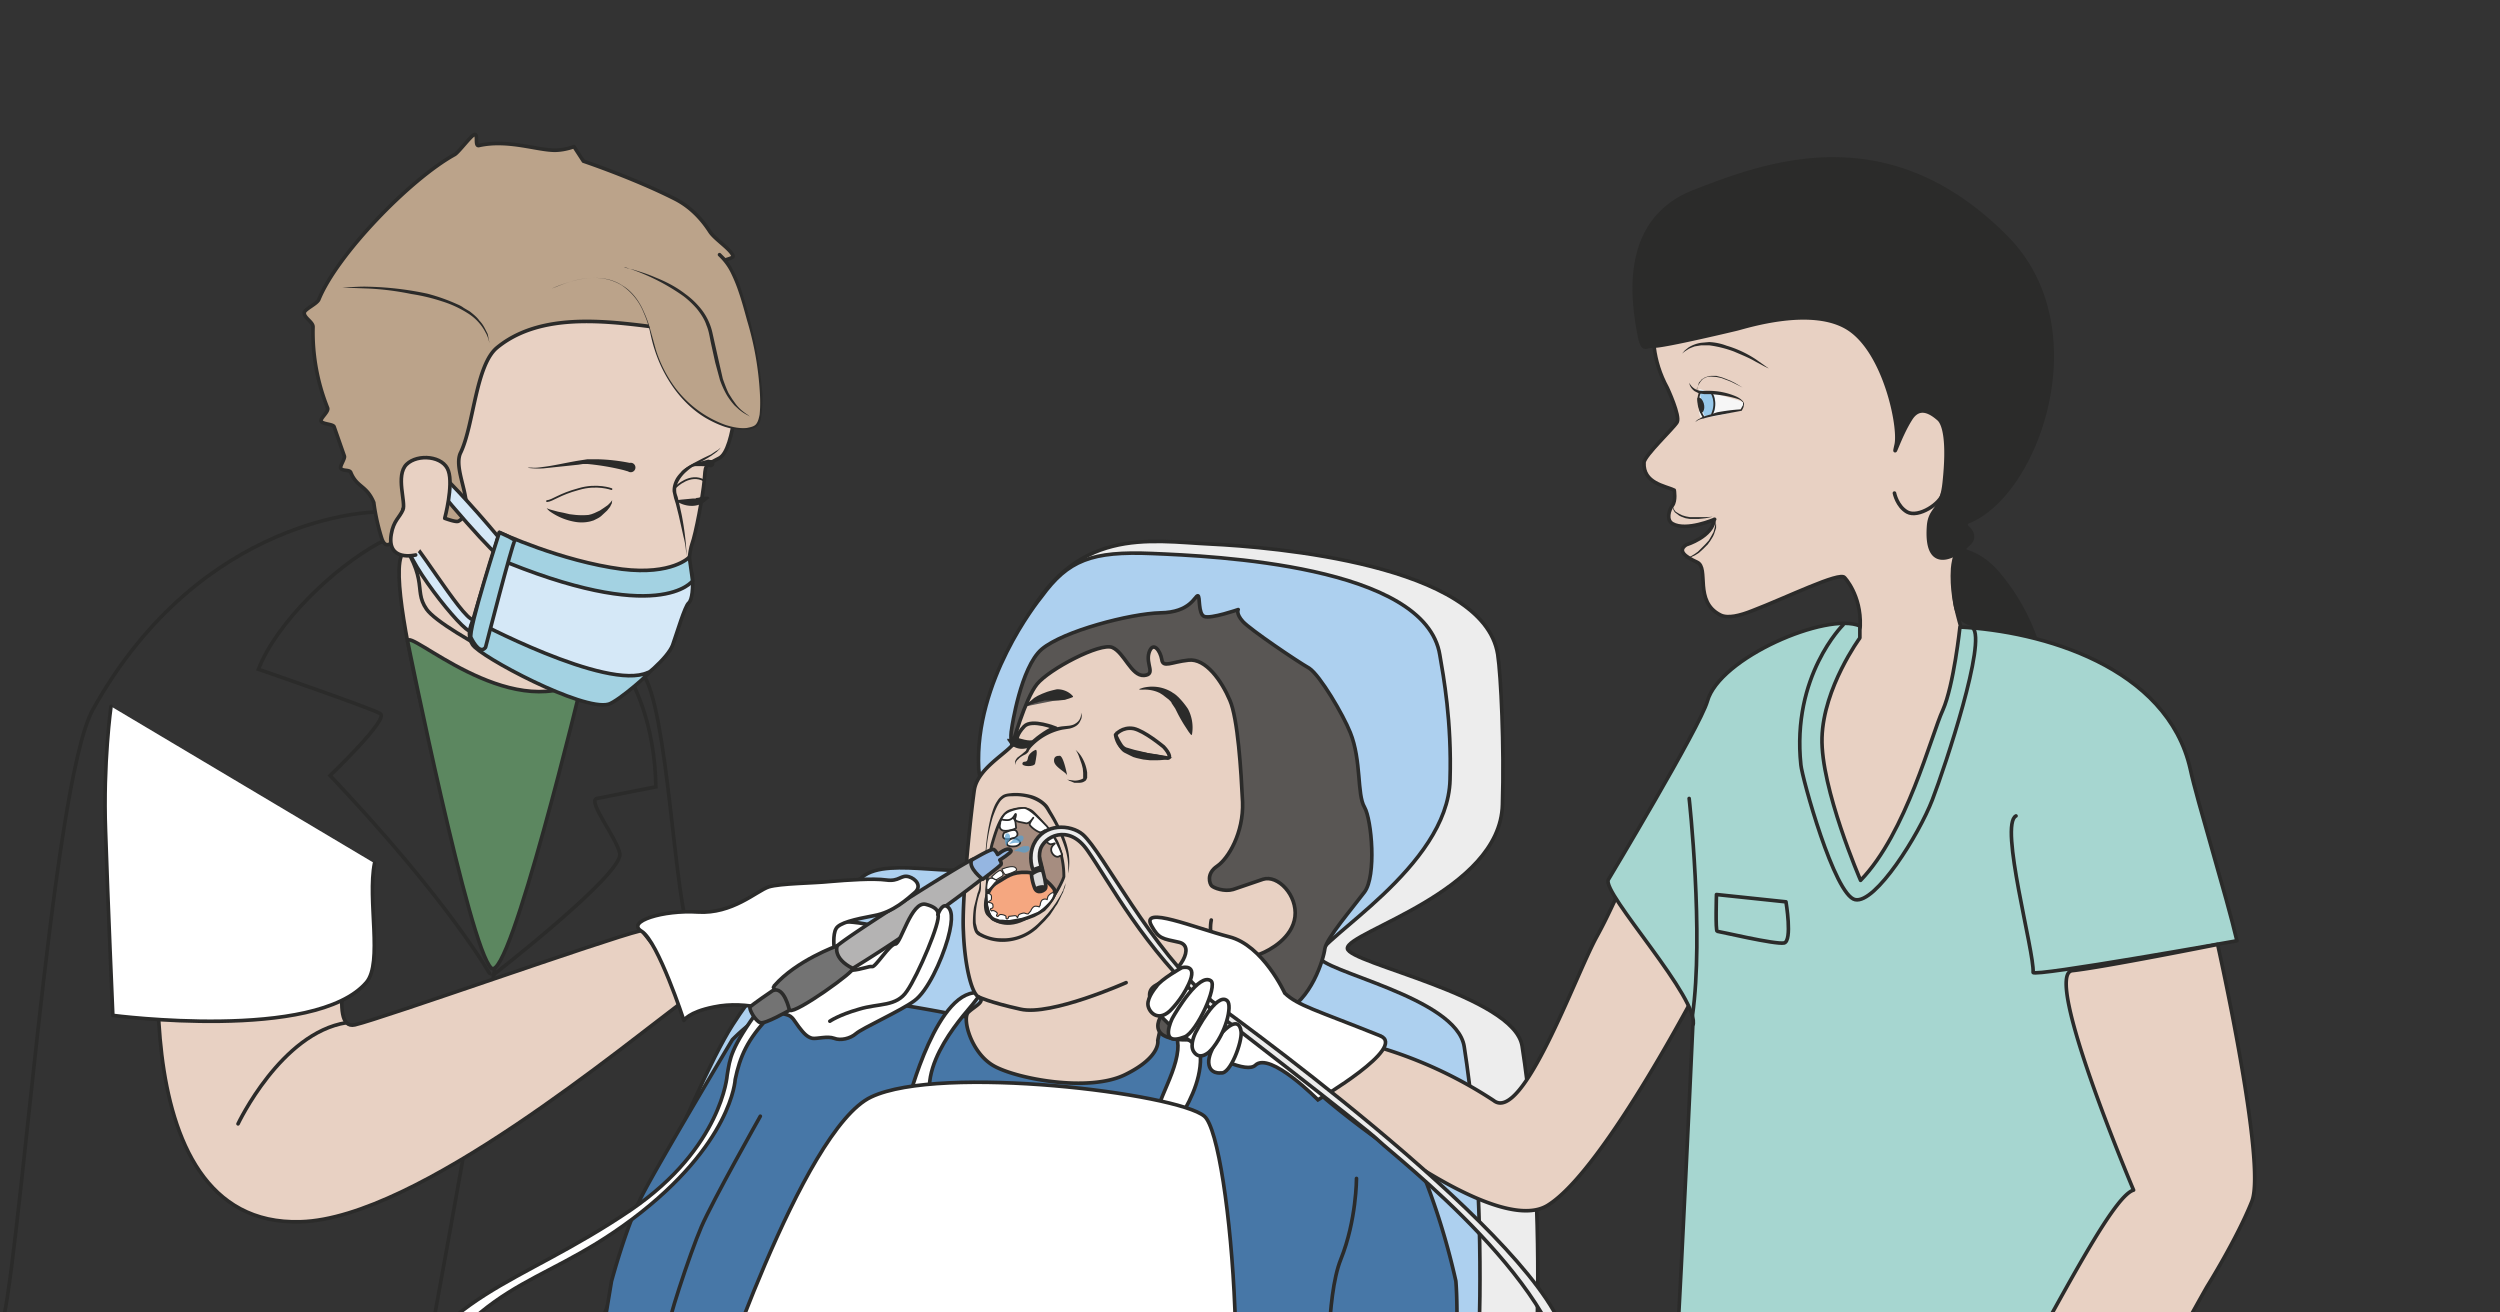 <svg xmlns="http://www.w3.org/2000/svg" viewBox="0 0 858.6 450.6"><rect x="0" y="0" width="858.6" height="450.6" fill="#333333" stroke="none"/><defs><clipPath id="a"><path d="M0 360.4h686.9V0H0v360.4z"/></clipPath><clipPath id="b"><path d="M0 360.4h686.9V0H0v360.4z"/></clipPath><clipPath id="c"><path d="M0 360.4h686.9V0H0v360.4z"/></clipPath><clipPath id="d"><path d="M278.5 128h4.4v-1.8h-4.4v1.9z"/></clipPath><clipPath id="e"><path d="M277.2 131h4v-2.5h-4v2.4z"/></clipPath><clipPath id="f"><path d="M276 131.5h1.5V128H276v3.6z"/></clipPath><clipPath id="g"><path d="M0 360.4h686.9V0H0v360.4z"/></clipPath><clipPath id="h"><path d="M0 360.4h686.9V0H0v360.4z"/></clipPath></defs><g clip-path="url(#a)" transform="matrix(1.25 0 0 -1.25 0 450.6)"><path d="M178-9.8s28 71.7 39 88.9c6 9.1 48.9 24.5 63.9 50.7 13.2 23-1.2 56-.1 58.2 14 28.2 35 23.8 51.8 23s75-5.6 78.9-30.3c.9-5.8 1.8-25.3 1.3-41.3-.6-24-42.8-34.9-42.6-39.5.2-4.1 45.8-13 48-26.8 8-51.2 3-113.1 0-128.6-4.4-24-50.7-5.7-50.7-5.7S172.7-23.4 178-9.8" fill="#ededed"/><path d="M178-9.8s28 71.7 39 88.9c6 9.1 48.9 24.5 63.9 50.7 13.2 23-1.2 56-.1 58.2 14 28.2 35 23.8 51.8 23s75-5.6 78.9-30.3c.9-5.8 1.8-25.3 1.3-41.3-.6-24-42.8-34.9-42.6-39.5.2-4.1 45.8-13 48-26.8 8-51.2 3-113.1 0-128.6-4.4-24-50.7-5.7-50.7-5.7S172.7-23.4 178-9.8z" stroke="#2b2b2a" stroke-miterlimit="10" fill="none"/><path d="M162.3-10s27.9 71.7 39 88.9c4.2 6.6 17.4 25.1 35.6 40.6 7.3 6.2 29.2-1.6 36 4 4.8 3.6-3.7 19.7-4 25.8-1.2 24 16 45.7 17.3 47.3 7.3 10 13.7 12.5 30.4 11.8s75.1-3.2 79-27.9c1-5.8 3.3-18.2 2.8-34.3-.6-24-36.3-43.8-36.1-48.4.2-4.2 37.9-11.2 40-24.9 8-51.2 3-113.1.1-128.6-4.4-24-50.7-5.7-50.7-5.7S156.9-23.5 162.3-10" fill="#add0ef"/><path d="M162.3-10s27.9 71.7 39 88.9c4.2 6.6 17.4 25.1 35.6 40.6 7.3 6.2 29.2-1.6 36 4 4.8 3.6-3.7 19.7-4 25.8-1.2 24 16 45.7 17.3 47.3 7.3 10 13.7 12.5 30.4 11.8s75.1-3.2 79-27.9c1-5.8 3.3-18.2 2.8-34.3-.6-24-36.3-43.8-36.1-48.4.2-4.2 37.9-11.2 40-24.9 8-51.2 3-113.1.1-128.6-4.4-24-50.7-5.7-50.7-5.7S156.9-23.5 162.3-10z" stroke="#2b2b2a" stroke-miterlimit="10" fill="none"/><path d="M168 8.4s4 15 8.3 23.4c4.3 8.5 24.9 43 24.9 43s11 11.6 21.9 12 37.6-4.4 51-7.6c13.5-3.2 39.6-2.1 48-.4s14.5-4.2 22-4c7.5.1 25.7 2.8 35-12A197 197 0 00400 8.5c.7-8.2 0-26 0-26s-15.4-6.5-27.2-5.4C360.9-22 166.1-3 166.1-3L168 8.4z" fill="#4777a7"/><path stroke-linejoin="round" d="M168 8.4s4 15 8.3 23.4c4.3 8.5 24.9 43 24.9 43s11 11.6 21.9 12 37.6-4.4 51-7.6c13.5-3.2 39.6-2.1 48-.4s14.5-4.2 22-4c7.5.1 25.7 2.8 35-12A197 197 0 00400 8.5c.7-8.2 0-26 0-26s-15.4-6.5-27.2-5.4C360.9-22 166.1-3 166.1-3L168 8.4z" stroke="#2b2b2a" stroke-linecap="round" stroke-miterlimit="10" fill="none"/><path stroke-linejoin="round" d="M208.9 53.8s-13.1-23.2-16.2-30.4-10-28-9-28.1M372.7 36.7s0-11.5-4.3-22.2-3-34.2-4.4-35.4" stroke="#2b2b2a" stroke-linecap="round" stroke-miterlimit="10" fill="none"/><path d="M249.5 57.8s8.2 32.3 20.1 29.8l-2-2.6c-1-1.6-17.4-18-10.6-29.7 3.5-6.2-10.7-1.2-7.5 2.5" fill="#fff"/><path stroke-linejoin="round" d="M249.5 57.8s8.2 32.3 20.1 29.8l-2-2.6c-1-1.6-17.4-18-10.6-29.7 3.5-6.2-10.7-1.2-7.5 2.5z" stroke="#2b2b2a" stroke-miterlimit="10" fill="none"/><path d="M322.4 50.9s16.2 20.4.8 30.8c0 0-5.4 5.3-5.6 2.8 0 0 6.7-6.1 6-12.5-.8-8.3-8.5-17.7-5-21.3 3.3-3.6 3.8.2 3.8.2" fill="#fff"/><path stroke-linejoin="round" d="M322.4 50.9s16.2 20.4.8 30.8c0 0-5.4 5.3-5.6 2.8 0 0 6.7-6.1 6-12.5-.8-8.3-8.5-17.7-5-21.3 3.3-3.6 3.8.2 3.8.2z" stroke="#2b2b2a" stroke-miterlimit="10" fill="none"/><path d="M195.3-26.2s25 76.4 44.1 85.3c19.1 9 84 1 91.5-5.3 7.4-6.2 14.7-97.6.8-112.7C317.8-74 166.1-89 195.3-26.2" fill="#fff"/><path stroke-linejoin="round" d="M195.3-26.2s25 76.4 44.1 85.3c19.1 9 84 1 91.5-5.3 7.4-6.2 14.7-97.6.8-112.7C317.8-74 166.1-89 195.3-26.2z" stroke="#2b2b2a" stroke-miterlimit="10" fill="none"/><path d="M300.3 183c-.5-.4-13.3-5.3-16.6-9.7a34.6 34.6 0 01-4.6-15.8c-.2-3-10.3-7.3-11.4-14-1-6.9-3.5-30.5-3-39 .3-8.3 2-16.6 4.1-17.9 2.2-1.2-.9-2.5-2.7-4.2-1.9-1.6.7-11.3 7-14.8 6.2-3.5 26-7.3 36-2.4s9 9.4 9 9.4 1.3 7.4 4 10.3c2.8 3 27.7 6.3 33 11.5a37.3 37.3 0 017 35.7c-5.6 14.4-14.2 44.5-21.5 47.2-7.3 2.8-34.3 7.3-40.3 3.7" fill="#e8d1c3"/><path stroke-linejoin="round" d="M300.3 183c-.5-.4-13.3-5.3-16.6-9.7a34.6 34.6 0 01-4.6-15.8c-.2-3-10.3-7.3-11.4-14-1-6.9-3.5-30.5-3-39 .3-8.3 2-16.6 4.1-17.9 2.2-1.2-.9-2.5-2.7-4.2-1.9-1.6.7-11.3 7-14.8 6.2-3.5 26-7.3 36-2.4s9 9.4 9 9.4 1.3 7.4 4 10.3c2.8 3 27.7 6.3 33 11.5a37.3 37.3 0 017 35.7c-5.6 14.4-14.2 44.5-21.5 47.2-7.3 2.8-34.3 7.3-40.3 3.7z" stroke="#2b2b2a" stroke-linecap="round" stroke-miterlimit="10" fill="none"/><path d="M294.8 169s-6.8 2.2-13-2.6" fill="#595654"/><path d="M294.8 169l-.7-.3-1.5-.5-2-.2H287l-1.2-.3c-.4 0-.7-.2-1-.3-.4 0-.7-.2-1-.3-.3 0-.6-.2-.8-.3a20.3 20.3 0 00-1.2-.5.2.2 0 00-.2.2 46 46 0 001 1l.7.5.8.7 1 .6 1.3.6 1.3.5a28.4 28.4 0 002.7.7 5.8 5.8 0 003.9-1.4l.5-.5v-.3h-.1" fill="#2b2b2a"/><path d="M278 160.5s2.4 16.6 8.2 21.6c5.9 5 24.4 9.8 32.6 10 8.3.1 9.5 4.7 10.3 4.7.7 0 0-5 1.8-5.7 1.8-.7 9.3 1.9 9.3 1.9s-.7-1.1 1.3-3.3c2-2.2 15-11 18.2-12.8 3-2 9.3-12.7 11.3-17.7 3.1-7.7 1.8-17 3.9-20.5 2-3.5 3.3-18.9 0-23.3-3.3-4.4-10.5-12.8-10.9-15.6-.3-2.7-3.8-14.4-11.5-17.4-7.7-2.9-15-1.6-15.5-4.4-.6-2.7-3.3-1.6-3.7 0-.4 1.7-2.8.2-2.2-1.6.5-1.8-10.3-2.7-12.5.6-2.2 3.3 3.5 9.7 12.1 11.9 5.3 1.2 5.3 10.6 6.6 9.8 1.3-.7 6.4-1.4 9-.3 2.6 1 8.8 4.4 9.5 10.2.7 5.9-4.7 11.6-8.8 10.3l-8.2-2.8c-2.4-.7-5.3.4-5.9 1-.5.5-1.6 3.3 1.5 5.4s7.3 9.2 7 17.6c-.4 8.5-1.3 23-3.5 28-2.2 5.2-6.6 11.6-11.4 11-4.7-.5-7-2.2-7.3.2-.4 2.4-2.4 5.2-3.5 1.9-1-3.3 2-6-1.4-6.3-3.5-.2-5.4 6.3-8.7 7.7s-17.4-6-20.7-10.1-6.8-16.8-6.8-16.8-.7 1.7-.1 4.8" fill="#595654"/><path stroke-linejoin="round" d="M278 160.5s2.4 16.6 8.2 21.6c5.9 5 24.4 9.8 32.6 10 8.3.1 9.5 4.7 10.3 4.7.7 0 0-5 1.8-5.7 1.8-.7 9.3 1.9 9.3 1.9s-.7-1.1 1.3-3.3c2-2.2 15-11 18.2-12.8 3-2 9.3-12.7 11.3-17.7 3.1-7.7 1.8-17 3.9-20.5 2-3.5 3.3-18.9 0-23.3-3.3-4.4-10.5-12.8-10.9-15.6-.3-2.7-3.8-14.4-11.5-17.4-7.7-2.9-15-1.6-15.5-4.4-.6-2.7-3.3-1.6-3.7 0-.4 1.7-2.8.2-2.2-1.6.5-1.8-10.3-2.7-12.5.6-2.2 3.3 3.5 9.7 12.1 11.9 5.3 1.2 5.3 10.6 6.6 9.8 1.3-.7 6.4-1.4 9-.3 2.6 1 8.8 4.4 9.5 10.2.7 5.9-4.7 11.6-8.8 10.3l-8.2-2.8c-2.4-.7-5.3.4-5.9 1-.5.5-1.6 3.3 1.5 5.4s7.3 9.2 7 17.6c-.4 8.5-1.3 23-3.5 28-2.2 5.2-6.6 11.6-11.4 11-4.7-.5-7-2.2-7.3.2-.4 2.4-2.4 5.2-3.5 1.9-1-3.3 2-6-1.4-6.3-3.5-.2-5.4 6.3-8.7 7.7s-17.4-6-20.7-10.1-6.8-16.8-6.8-16.8-.7 1.7-.1 4.8z" stroke="#2b2b2a" stroke-linecap="round" stroke-miterlimit="10" fill="none"/><path d="M313.1 171.2l.9.3a10.4 10.4 0 008-1.2l.4-.3c.1 0 .2 0 .3-.2l.2-.1.8-.7a21.7 21.7 0 002.7-3.3 11 11 0 001.1-7l-.2-.2-.7.9-1.3 2a50.3 50.3 0 00-1.6 2.8l-.8 1.6-1 1.5c0 .2-.3.5-.5.7l-.2.2-.1.1-.4.3-1.3 1-.8.5-.7.3a9.7 9.7 0 01-3.8.6h-1c-.1.1 0 .2 0 .2M297 165v-.3l.2-.8c0-.4 0-.8-.3-1.3-.2-.5-.5-1-1-1.4-.5-.4-1.2-.7-2-.9l-2-.3a16.2 16.2 0 01-8.7-5l-.5-.7c-.1-.5-.5-.7-.8-1l-.8-.4c-.5-.3-1-.6-1.3-1a2 2 0 01-.7-.9v-.7l.2-.3-.2.3-.2.8c0 .4.3.8.6 1.2l1.3 1 .7.6c.3.2.5.5.5.6.1.5.3.7.5 1l.8 1a14.4 14.4 0 008.4 4.4l2.1.2c.7.1 1.3.3 1.7.6 1 .6 1.4 1.5 1.5 2.2v1M293.2 146.3l.5-.1 1.5-.2a5 5 0 012 .4l.4.2s-.1 0 0 0v1.5l-.1 1.2-.3 1.2-.7 2c-.4 1.2-1 2-1 2l.5-.5a7 7 0 001-1.2 11 11 0 001.7-4.6v-1.4l-.2-.5-.1-.1-.1-.2-.7-.4c-.5-.2-1-.2-1.3-.2h-1.1l-1.5.6-.5.4M291 152.8s-1.5.2-1.4-1.4c.1-1.7 3.4-3.1 3.6-4 .2-1-1 6-2.2 5.4" fill="#2b2b2a"/><path d="M284.4 154.4l-.4-.2c-.5-.3-1.5-1-1.6-2.1-.2-1.5-1.3-.4-1.5-1.4-.2-.9 3.3-1 3.5 0 .2 1.1.9 4.2 0 3.7" fill="#2b2b2a"/><path d="M320.3 152.3c-1.4.3-9 1.2-11.2 2.2-2.2 1-2.6 4.1-2.6 4.1s1.8 2.3 5 1.7c3-.7 7.8-4.7 8.2-5 1.7-1.8 2.3-3.6.5-3" fill="#e8d1c3"/><path stroke-linejoin="round" d="M320.3 152.3c-1.4.3-9 1.2-11.2 2.2-2.2 1-2.6 4.1-2.6 4.1s1.8 2.3 5 1.7c3-.7 7.8-4.7 8.2-5 1.7-1.8 2.3-3.6.5-3z" stroke="#2b2b2a" stroke-linecap="round" stroke-miterlimit="10" fill="none"/><path d="M306.6 159.7l.3-.8a17 17 0 011.6-3c.3-.4.7-.7 1-.8l1.7-.5.7-.2.9-.2 1.7-.4 1.6-.4 1.6-.2 1.4-.3 2.2-.4.8-.2-.8-.3a14.9 14.9 0 00-3.7-.4h-1.7l-1.8.2-1.8.4-1 .3-.8.4-1.6.8c-.7.4-1.1 1-1.4 1.5a7 7 0 00-.6 1.4 10.5 10.5 0 00-.3 3.1" fill="#2b2b2a"/><path d="M290.1 160.4s-6.6 2.7-8.7.5c-2.1-2.2-2-3.6-2-3.6s3.8-1.3 4.6-.5c.7.7 5 4 6.1 3.6" fill-rule="evenodd" fill="#e8d1c3"/><path stroke-linejoin="round" d="M290.1 160.4s-6.6 2.7-8.7.5c-2.1-2.2-2-3.6-2-3.6s3.8-1.3 4.6-.5c.7.7 5 4 6.1 3.6z" stroke="#2b2b2a" stroke-linecap="round" stroke-miterlimit="10" fill="none"/><path d="M276.7 157.5h.4l1-.3 1.1-.3h.6l.7-.2a18.4 18.4 0 013.8 0s-.2-.6-1-1.1a4 4 0 00-1.3-.7 4.6 4.6 0 00-3.4.4l-.7.4-.5.6-.6.8-.1.4" fill="#2b2b2a"/><path stroke-linejoin="round" d="M309.4 90.5s-20.6-9.2-29-7.3c-8.6 1.9-11.6 3.4-11.6 3.4M332.8 107.7s-.8-3.6.7-6c1.8-3 2.5-2.5 3.8-3" stroke="#2b2b2a" stroke-linecap="round" stroke-miterlimit="10" fill="none"/><path d="M270.7 124.5a55.7 55.7 0 001.6 11.8c.4 1.3.8 2.8 1.7 4.1.4.7 1 1.3 1.7 1.7.9.4 1.7.4 2.5.5 1.6.1 3.3-.1 4.9-.5a9.4 9.4 0 004.4-2.5c.6-.6.9-1.3 1.3-2a51 51 0 003.1-5.9c.5-1.3 1-2.5 1.3-3.7a16.5 16.5 0 00.3-7.5v1.7c0 1.3-.2 3.3-1 5.6a40.4 40.4 0 01-4.5 9.3c-.4.7-.8 1.4-1.3 1.9-1 1-2.4 1.7-3.9 2.2-1.5.4-3 .6-4.6.5-.7 0-1.5 0-2.1-.3a4 4 0 01-1.5-1.4c-.8-1.2-1.3-2.6-1.8-3.9a42.9 42.9 0 01-1.8-9.4l-.3-2.2M269 122.9l.3-2.2.2-2.5c0-1 .2-2.2-.4-3.4a21.3 21.3 0 01-1-8c.2-.6.3-1.4.6-2l.7-.6 1-.5c1.4-.6 2.9-1 4.5-1a13.1 13.1 0 018.5 2.5l.9.7.8.7 1.5 1.5 1.3 1.4 1.2 1.5.5.7.5.7.8 1.3.7 1.2.5 1 .7 2-.1-.5c0-.4-.2-1-.5-1.6 0-.3-.2-.7-.4-1l-.6-1.3-.7-1.4-.5-.7-.5-.8-1-1.5-1.4-1.6-1.5-1.5-.8-.8-.9-.7a14.3 14.3 0 00-9.1-2.8 14 14 0 00-5.9 1.7c-.4.2-.8.6-1 1-.4.8-.5 1.6-.6 2.4 0 1.6.1 3 .3 4.4l1 3.9c.5 1 .5 2.1.6 3v2.6l-.2 2.2" fill="#2b2b2a"/><path d="M271.2 118.9s.5 6.8 1.5 10.1c1 3.4 2.4 7.9 4.8 8.7 2.5.8 4.9.9 6.3-.4s6-6.5 6.8-8.7a24 24 0 001.7-9c-.4-1.4-2.2-4.7-3.3-6a46 46 0 00-17.8 5.3" fill="#a68d80"/><path stroke-linejoin="round" d="M271.2 118.9s.5 6.8 1.5 10.1c1 3.4 2.4 7.9 4.8 8.7 2.5.8 4.9.9 6.3-.4s6-6.5 6.8-8.7a24 24 0 001.7-9c-.4-1.4-2.2-4.7-3.3-6a46 46 0 00-17.8 5.3z" stroke="#2b2b2a" stroke-linecap="round" stroke-miterlimit="10" stroke-width=".8" fill="none"/><path d="M289.7 116.1s-3.1 4.5-7.5 4.7-5.7-1.4-8.1-2.7c-3.5-1.9-3.8-7.2-2.7-8.7 1.2-1.4 4.5-4 9.8-1.5 5.2 2.4 9 5.3 8.5 8.2" fill-rule="evenodd" fill="#f5a780"/><path stroke-linejoin="round" d="M289.7 116.1s-3.1 4.5-7.5 4.7-5.7-1.4-8.1-2.7c-3.5-1.9-3.8-7.2-2.7-8.7 1.2-1.4 4.5-4 9.8-1.5 5.2 2.4 9 5.3 8.5 8.2z" stroke="#2b2b2a" stroke-linecap="round" stroke-miterlimit="10" fill="none"/><path d="M274.8 134.2s-.5-1.3.5-1.8c1-.6 4 .3 3.9.7-.2.4.1 2.3-1.1 2.8-1.3.6-3.4-.2-3.3-1.7" fill="#fff"/><path stroke-linejoin="round" d="M274.8 134.2s-.5-1.3.5-1.8c1-.6 4 .3 3.9.7-.2.4.1 2.3-1.1 2.8-1.3.6-3.4-.2-3.3-1.7z" stroke="#2b2b2a" stroke-miterlimit="10" stroke-width=".5" fill="none"/><path d="M275.8 131.6s2.8 1.4 3.4.6c.6-.7.6-1.8-1.1-2.1-1.7-.4-3.1-.2-2.3 1.5" fill="#fff"/><path stroke-linejoin="round" d="M275.8 131.6s2.8 1.4 3.4.6c.6-.7.6-1.8-1.1-2.1-1.7-.4-3.1-.2-2.3 1.5z" stroke="#2b2b2a" stroke-miterlimit="10" stroke-width=".5" fill="none"/><path d="M277 129.4s1.1 1.3 2.5.5c1.5-.8.6-1.6-.3-1.9-1-.2-3.3-.2-2.3 1.4" fill="#fff"/><path stroke-linejoin="round" d="M277 129.4s1.1 1.3 2.5.5c1.5-.8.6-1.6-.3-1.9-1-.2-3.3-.2-2.3 1.4z" stroke="#2b2b2a" stroke-miterlimit="10" stroke-width=".5" fill="none"/><path d="M275.9 135.2c.6 0 2-.5 3 1.5.4.6.2-.7 0-1.1-.2-1 1.9-1 2.9-1.3 1-.3 2.1 1.5 2.1 1.5s-1-1.3-1-1.8c-.1-.5 2.3-2.3 3-2.2.6.1 1.4.8 1.1.5-1.3-1.8.8-3.6 1.6-3.8.6 0 1.7.6 1 0-2-1.6.3-4 1.4-3.3.8.5 1-.1.7.8-.3 1-2.7 6-4.1 7.5-1.5 1.5-4.6 4.9-6.2 5-1.7 0-4.8-.8-5.6-2-.7-1-1-1.1 0-1.3" fill="#fff"/><path stroke-linejoin="round" d="M275.9 135.2c.6 0 2-.5 3 1.5.4.6.2-.7 0-1.1-.2-1 1.9-1 2.9-1.3 1-.3 2.1 1.5 2.1 1.5s-1-1.3-1-1.8c-.1-.5 2.3-2.3 3-2.2.6.1 1.4.8 1.1.5-1.3-1.8.8-3.6 1.6-3.8.6 0 1.7.6 1 0-2-1.6.3-4 1.4-3.3.8.5 1-.1.7.8-.3 1-2.7 6-4.1 7.5-1.5 1.5-4.6 4.9-6.2 5-1.7 0-4.8-.8-5.6-2-.7-1-1-1.1 0-1.3z" stroke="#2b2b2a" stroke-miterlimit="10" stroke-width=".5" fill="none"/><path d="M271.4 115s.8 0 1-.7c0-.7.1-1.1-.4-1.3s-.5-.5-.2-.5.9-.2 1-.6c0-.4.2-.9-.4-1s0-.7 0-.7.4.2.8 0c.7-.3 1-.7.7-1-.3-.5.2-.5.3-.5 0 0 .3.4.6.5.6.1 1.7-.3 1.6-.6 0-.4 0-.6.3-.6s.4.5.5.7l1.6.2c.4 0 .6-.2.7-.5s.2.6.5.8c.3.2 1.2.5 1.5.4.3-.1.8-.3 1-.2l.7.8c.1.3.6 1.3 1.3 1.3.7 0 1-.2 1-.2l.3.5c0 .3.2 1.3.7 1.5.5.3 1.2.1 1.2 0s.1.7.3 1 1 1 1.3.9c.4-.1.4-.4 0-1.3-.6-1.4-3.1-3.5-4.3-4.3s-5.2-2.3-7.1-2.4c-2-.1-4.6.3-5.2.9a12 12 0 00-1.5 4.4c-.2 1.2-.4 2.5 0 2.5h.3" stroke="#2b2b2a" stroke-miterlimit="10" stroke-width=".3" fill="#fff"/><path d="M271.3 122v-6l.1-2.9.1-1.5.2-.8.2-.7c.3-1 1-1.8 2-2l.8-.3h.8l.9-.1h.9l3.4.6 1.6.5a1318.7 1318.7 0 013 1.2l1.3.8c.4.3.8.6 1 1l1 1a15.5 15.5 0 011.3 2l1 1.6.8 1.4-.6-1.5-.9-1.7a17.8 17.8 0 00-2-3.2l-1.1-1.2-1.4-.9-1.5-.8-1.6-.6-1.7-.5c-1.1-.3-2.4-.6-3.6-.6h-2.8l-.9.3-.9.4-.4.3-.3.4c-.5.5-.7 1-1 1.6l-.2.8v1l-.1 1.5v3l.4 4.2c0 1 .2 1.7.2 1.7" fill="#2b2b2a"/><path d="M271.2 117.7s.2 1.5 1.1 1.5c.7 0 2-.6 1.3-1-.7-.5-3-4.4-2.4-.5" fill="#fff"/><path stroke-linejoin="round" d="M271.2 117.7s.2 1.5 1.1 1.5c.7 0 2-.6 1.3-1-.7-.5-3-4.4-2.4-.5z" stroke="#2b2b2a" stroke-miterlimit="10" stroke-width=".3" fill="none"/><path stroke-linejoin="round" d="M272.4 119.5s1-.8 1.4-.7l1.5.9c.7.4 0 1.6-.5 1.6-.6 0-2-1.4-2.4-1.8" stroke="#2b2b2a" stroke-miterlimit="10" stroke-width=".3" fill="#fff"/><path d="M275.3 121.7s.5-1.5 1-1.5c.6 0 2.8.9 3 1.2 0 .4-.2 1.8-4 .3" fill="#fff"/><path stroke-linejoin="round" d="M275.3 121.7s.5-1.5 1-1.5c.6 0 2.8.9 3 1.2 0 .4-.2 1.8-4 .3z" stroke="#2b2b2a" stroke-miterlimit="10" stroke-width=".3" fill="none"/></g><g clip-path="url(#b)" transform="matrix(1.25 0 0 -1.25 0 450.6)"><path stroke-linejoin="round" d="M103.3 219.8s-47.8-.4-77.8-54.3C14 144.8 5 5.6 0-5.2" stroke="#2b2b2a" stroke-linecap="round" stroke-miterlimit="10" fill="none"/><path d="M157.4 185.6s8 2.6 19-10c7.2-8.6 8.9-64.8 13.4-72.4M117-14s20.1 108 19.8 116.7" stroke="#2b2b2a" stroke-linecap="round" stroke-miterlimit="10" fill="none"/><path stroke-linejoin="round" d="M175.8 104.7c-9.5-2.3-70.6-24-78.3-25.8-7.7-1.8-.6 24-.6 24s-3.9-7.6-51.7 14.9c0 0-14.5-94.6 37.4-93 32 .9 89 48.7 107.2 62.1" stroke="#2b2b2a" stroke-linecap="round" stroke-miterlimit="10" fill="#e8d1c3"/><path stroke-linejoin="round" d="M65.4 51.7s11.8 25 29.8 27.8" stroke="#2b2b2a" stroke-linecap="round" stroke-miterlimit="10" fill="none"/><path stroke-linejoin="round" d="M30.5 166.4S28.3 151 29 132.2c.6-18.8 2-50.7 2-50.7s55.7-7.3 69.7 9.1c4.5 5.4.2 22.7 2.2 32.7" stroke="#2b2b2a" stroke-linecap="round" stroke-miterlimit="10" fill="#fff"/><path stroke-linejoin="round" d="M156.7 179.4c3.8-14.5-21.7-84.9-21.7-84.9-2.8 3.2-10.7 41.3-13.8 51-2 6.4-26 96.2 1.7 51 0 0 5.4-11.6 10.6-4" stroke="#2b2b2a" stroke-linecap="round" stroke-miterlimit="10" fill="#e8d1c3"/><path d="M121.5 210.3s-12.1 3.8-17.5.9c-12.2-6.7-27.9-21.6-33-34.6 0 0 31-10.7 33.5-12.2 2.5-1.4-13.8-17-13.8-17C124.2 112 135 92.1 135 92.2c0 0 36.1 28 35.3 33.7-.6 4-9.1 14.6-6.3 15.2l16.2 3.2c-.6 34.3-21.6 47-21.6 47" stroke="#2b2b2a" stroke-linecap="round" stroke-miterlimit="10" fill="none"/><path d="M135 94.5c5-4.4 25 79 25 79-20.3-11.8-48 14.7-48 10.8 0 0 17-84.5 23-89.8" fill="#5c8760"/><path stroke-linejoin="round" d="M135 94.5c5-4.4 25 79 25 79-20.3-11.8-48 14.7-48 10.8 0 0 17-84.5 23-89.8z" stroke="#2b2b2a" stroke-linecap="round" stroke-miterlimit="10" fill="none"/><path d="M106.1 217.5c13-16.3 7-18.5 11.1-24.4 4.5-6.4 40.4-24 45.5-23.8 5.1.3 19.2 8.3 22 13.9 3 5.6 4.3 24.8 5.4 27.7 1.1 3 3 13.3 3.4 17.5.4 4.2-.2 4 4.1 6.2 4.4 2.2 5.3 21 5.8 30 .4 8.9-11.2 37.1-23 41.9-11.6 4.7-35 12.6-56.2 3-21.1-9.6-30.7-30.9-33.6-47.4-2.8-16.4 15.5-44.6 15.5-44.6" fill="#e8d1c3"/><path stroke-linejoin="round" d="M106.1 217.5c13-16.3 7-18.5 11.1-24.4 4.5-6.4 40.4-24 45.5-23.8 5.1.3 19.2 8.3 22 13.9 3 5.6 4.3 24.8 5.4 27.7 1.1 3 3 13.3 3.4 17.5.4 4.2-.2 4 4.1 6.2 4.4 2.2 5.3 21 5.8 30 .4 8.9-11.2 37.1-23 41.9-11.6 4.7-35 12.6-56.2 3-21.1-9.6-30.7-30.9-33.6-47.4-2.8-16.4 15.5-44.6 15.5-44.6z" stroke="#2b2b2a" stroke-linecap="round" stroke-miterlimit="10" fill="none"/><path d="M102.7 222.4c-2 4.8-4.6 4.1-6.3 8.2-.3 1-2.4.3-2.8 1.3-.2.6 1.3 2.7 1 3.3l-2.8 8c-.2.8-3.3.7-3.6 1.6-.2.8 2.2 2.6 1.8 3.6a56 56 0 00-4 22.2c.1 1.4-2.6 2.6-2.4 4 .2 1 3.5 2.4 4 3.6 5 12.3 25 33 37.3 39.8 1 .5 4.4 5.1 5.4 5.5 1.2.4 0-3.3 1.3-3 8 1.8 16.2-1.4 21.1-1.3 2.8.1 5 1 5 1l2.6-4s13.7-4.6 25-10.3c4.4-2.2 7.5-5.6 9.7-9 1.3-2.1 5.7-4.8 6.4-6.7.3-.8-2.9-1-2.7-1.7.7-2.4 1-4.1.9-4.5-1.2-5.8 2.2-35.8 2.6-28.2 0 0-2 13.2-12.8 13.8-13.7.8-38 7.5-52.8-4.6-5.9-4.8-6.4-21.2-10-28.8-2.6-5 5-15.7-.6-18.9-1.6-1-15.3 6.4-15.3 3 0-5-4-13-5.8-7.8-1.7 5.3-2.2 9.9-2.2 9.9" fill="#bba38a"/><path stroke-linejoin="round" d="M102.7 222.4c-2 4.8-4.6 4.1-6.3 8.2-.3 1-2.4.3-2.8 1.3-.2.6 1.3 2.7 1 3.3l-2.8 8c-.2.8-3.3.7-3.6 1.6-.2.8 2.2 2.6 1.8 3.6a56 56 0 00-4 22.2c.1 1.4-2.6 2.6-2.4 4 .2 1 3.5 2.4 4 3.6 5 12.3 25 33 37.3 39.8 1 .5 4.4 5.1 5.4 5.5 1.2.4 0-3.3 1.3-3 8 1.8 16.2-1.4 21.1-1.3 2.8.1 5 1 5 1l2.6-4s13.7-4.6 25-10.3c4.4-2.2 7.5-5.6 9.7-9 1.3-2.1 5.7-4.8 6.4-6.7.3-.8-2.9-1-2.7-1.7.7-2.4 1-4.1.9-4.5-1.2-5.8 2.2-35.8 2.6-28.2 0 0-2 13.2-12.8 13.8-13.7.8-38 7.5-52.8-4.6-5.9-4.8-6.4-21.2-10-28.8-2.6-5 5-15.7-.6-18.9-1.6-1-15.3 6.4-15.3 3 0-5-4-13-5.8-7.8-1.7 5.3-2.2 9.9-2.2 9.9z" stroke="#2b2b2a" stroke-linecap="round" stroke-miterlimit="10" fill="none"/><path d="M136.9 213s-17.3 20.8-20.8 20.8 18.8-24.7 19.8-25" stroke="#2b2b2a" stroke-linecap="round" stroke-miterlimit="10" fill="#d5e8f7"/><path d="M130 190.2c-3.2.3-17.5 24.7-18.4 22.5-1.7-4.4 15.9-26.4 17.7-25.6" stroke="#2b2b2a" stroke-miterlimit="10" fill="#d5e8f7"/><path d="M136.9 213s-7.1-23-7.4-24.4c-.2-1.5 38.5-19 42.9-17 4.3 2.2 11.1 8.2 12.4 11.6 1.2 3.4 3.4 10.8 4.4 11.6 1 .8 1.3 4.4 1 7.5-.3 3.2-3-1.3-10-2-6.9-.7-32.3 6.7-38 9.7l-5.3 3" fill="#d5e8f7"/><path d="M136.9 213s-7.1-23-7.4-24.4c-.2-1.5 38.5-19 42.9-17 4.3 2.2 11.1 8.2 12.4 11.6 1.2 3.4 3.4 10.8 4.4 11.6 1 .8 1.3 4.4 1 7.5-.3 3.2-3-1.3-10-2-6.9-.7-32.3 6.7-38 9.7l-5.3 3z" stroke="#2b2b2a" stroke-linecap="round" stroke-miterlimit="10" fill="none"/><path d="M135.6 207.5c45.7-19.4 54.7-6.6 54.7-6.6l-.9 6.5s-4.7-5-18.5-3.3c-16.8 2.2-33.7 10.1-33.7 10.1l-1.6-6.7z" fill="#a3d2e2"/><path stroke-linejoin="round" d="M135.6 207.5c45.7-19.4 54.7-6.6 54.7-6.6l-.9 6.5s-4.7-5-18.5-3.3c-16.8 2.2-33.7 10.1-33.7 10.1l-1.6-6.7z" stroke="#2b2b2a" stroke-miterlimit="10" fill="none"/><path d="M130 190.2s36.7-19.7 48-14.5c2.1 1-8.2-8-10.8-8.7-7-2-35.4 13.1-37.4 16.4-2 3.3.3 6.8.3 6.8" fill="#a3d2e2"/><path stroke-linejoin="round" d="M130 190.2s36.7-19.7 48-14.5c2.1 1-8.2-8-10.8-8.7-7-2-35.4 13.1-37.4 16.4-2 3.3.3 6.8.3 6.8z" stroke="#2b2b2a" stroke-miterlimit="10" fill="none"/><path d="M133.4 182.6s7.4 28.8 8 29.2c.7.3-4.2 2.4-4.2 2.4s-8.7-27-7.8-28.9c.9-1.8 2.6-4.5 4-2.7" fill="#a3d2e2"/><path stroke-linejoin="round" d="M133.4 182.6s7.4 28.8 8 29.2c.7.3-4.2 2.4-4.2 2.4s-8.7-27-7.8-28.9c.9-1.8 2.6-4.5 4-2.7z" stroke="#2b2b2a" stroke-miterlimit="10" fill="none"/><path d="M198 237.6l-.2-.4-.8-.8-1.5-1.1a62 62 0 00-2-1.2l-2.5-1.4a18 18 0 01-2.4-1.8 9.5 9.5 0 01-2-2.4c-.6-1-.9-2-.8-3 0-.5.2-1 .4-1.6l.4-1.7.7-3.2a78 78 0 001.3-10l-.1-1.3v-.4 1.6a23.5 23.5 0 01-.7 4.1l-1.3 5.8-.8 3.2-.5 1.6-.4 1.8c-.1 1.3.3 2.5.9 3.6.6 1 1.5 1.9 2.3 2.6.9.7 1.8 1.2 2.7 1.7l2.5 1.3 2.1 1 1.5 1c.5.2.7.5 1 .7l.2.3M172.4 231l-1 .3a68 68 0 01-10 1.7h-1.2l-1.3-.2-9.5-1a21 21 0 00-4.1.1l-.3.1h1.2c.7-.1 1.8 0 3.1.2 2.6.3 6 1.1 9.5 1.7l1.3.2 1.3.2h2.6a51 51 0 009-1 1.3 1.3 0 10-.5-2.3z" fill="#2b2b2a"/><path d="M187 230.7a13.3 13.3 0 003.8 2.5 710.2 710.2 0 003.8 1l.5-.1h.4a1 1 0 10-.5-2l-.3.1-.4.1-.4.1H191c-1-.2-2-.6-2.8-1l-1.2-.7M150.3 220.8l.8-.3 2.2-.6 1.5-.3 1.7-.4 1.7-.2a20 20 0 013.5 0l.8.2.8.3 1.5.7 1.2.8 1 .7.7.7.4.5.1.2-.1-.9-.5-1-.8-1-1.3-1.2c-.4-.4-.8-.7-1.4-1l-1-.5-1-.3a10.4 10.4 0 00-4.1-.1 16.8 16.8 0 00-7.1 3l-.5.5-.2.2M185.6 223l1.5.2 3.2.3h.8c.2.2.5.2.7.2l.7.2.4.1a4.8 4.8 0 001 0h.7l.4-.4-.4-.2-.4-.3-.4-.4-.3-.2-.3-.2a6.5 6.5 0 00-2.8-.8 7.5 7.5 0 00-3.5.7c-.9.4-1.3.9-1.3.9" fill="#2b2b2a"/><path d="M168 226.1s-4 1.5-9 0c-5.3-1.4-7.2-3.2-8.7-3.3" stroke="#2b2b2a" stroke-linecap="round" stroke-miterlimit="10" stroke-width=".5" fill="none"/><path d="M151.6 281.2c.3-.4 21.7 12.4 27.3-12.5 5.4-24.3 25.8-28.7 29-25 2.6 3 1 17.8-3 31.7-1.2 4.3-3.5 12.2-7.2 15.1" fill="#bba38a"/><path d="M151.6 281.2l1.3.5c1 .4 2.2.9 3.9 1.4 1.6.5 3.7 1 6.2 1 2.4.1 5.3-.3 7.9-2 2.6-1.5 4.7-4.2 6-7.3a31 31 0 001.8-5l1.5-5.4c1.1-3.5 2.8-7 5.2-10.3a30 30 0 0114-10.4c2-.6 3.9-1 5.8-.8 1 .2 2 .4 2.5 1 .6.7.8 1.7 1 2.6.2 1.9.2 3.8.1 5.6a85.2 85.2 0 01-3.5 20.2c-.8 2.9-1.5 5.5-2.3 7.8a41 41 0 01-2.4 5.8 15.8 15.8 0 01-3 4l-.2.2a.5.5 0 10.6.8l.3-.3.8-.8c.7-.7 1.5-1.9 2.3-3.5.9-1.5 1.7-3.5 2.4-5.9a131.5 131.5 0 005.7-28.2c0-2 0-3.9-.3-5.8-.1-1-.3-2-1-2.9-.9-.8-2-1-3-1.1-2-.2-4 .2-6 .8-1.8.6-3.7 1.5-5.4 2.5-3.5 2.1-6.4 5-8.7 8.2a38 38 0 00-5.2 10.4c-.6 1.8-1 3.6-1.4 5.4-.4 1.8-1 3.4-1.7 5a16.2 16.2 0 01-6 7.4 14 14 0 01-7.8 2c-2.4 0-4.5-.5-6.2-1a37.8 37.8 0 01-5.2-1.9M94 281.5l2 .1c1.3 0 3.2.2 5.4.1a86.2 86.2 0 0016-1.9 51.3 51.3 0 008.2-2.9c.7-.3 1.3-.6 1.8-1l1.7-1c1-.8 2-1.6 2.6-2.5.8-.8 1.3-1.7 1.7-2.5l.6-1.2a2384.6 2384.6 0 00.5-2.5v-.5.5l-.4 1.4-.4 1-.6 1.1a13.4 13.4 0 01-4.4 4.6 29.4 29.4 0 01-7.3 3.4 51.7 51.7 0 01-8.4 2 75.9 75.9 0 01-11.7 1.5l-5.3.2-2 .1" fill="#2b2b2a"/><path d="M185.7 226.7s4 4 7.8 1.7" stroke="#2b2b2a" stroke-linecap="round" stroke-miterlimit="10" stroke-width=".5" fill="none"/><path stroke-linejoin="round" d="M114.2 208s-8-2-6.7 5.7c.6 3.7 2.3 4.6 3.2 6.7.9 2-2.1 9.4 1 12.5 3.1 3 10.2 2.3 11.5-1.8 1.4-4-1-13-1-13" stroke="#2b2b2a" stroke-linecap="round" stroke-miterlimit="10" fill="#e8d1c3"/><path d="M171.6 287l.7-.2 1.7-.4c1.6-.5 3.7-1.1 6.2-2.2 2.5-1 5.4-2.4 8.1-4.5 1.4-1 2.7-2.2 3.9-3.6a16.2 16.2 0 003.6-7.3 1778.2 1778.2 0 012.8-12.4c.5-1.4 1-2.8 1.6-4l1-1.6 1-1.4a10.8 10.8 0 012-2 17 17 0 011.4-1l.5-.5-.5.4a12.5 12.5 0 00-2.6 1.7l-1.2 1.1c-.7.8-1.5 1.8-2.2 3a24 24 0 00-1.8 4l-1.3 4.8-1.1 5c-.4 1.8-.6 3.6-1.3 5.2-.5 1.6-1.5 3.1-2.6 4.5a25 25 0 01-3.7 3.5 57.4 57.4 0 01-16.2 8" fill="#2b2b2a"/></g><g clip-path="url(#c)" transform="matrix(1.25 0 0 -1.25 0 450.6)"><g opacity=".7" clip-path="url(#d)"><path d="M278.5 126.6s1 .2 2.3-.3c1.2-.4 2.4.6 2 1.4-.4.8-2.2.4-4.3-1.1" fill="#559fd2"/></g><g opacity=".7" clip-path="url(#e)"><path d="M277.2 128.5s1 .5 2.3.4c1.3-.1 2.1 1.2 1.6 1.8-.6.7-2.3-.2-3.9-2.2" fill="#559fd2"/></g><g opacity=".7" clip-path="url(#f)"><path d="M276.5 127.9s0 .8.8 1.7c.6 1 0 2-.6 2-.7-.2-.9-1.7-.2-3.7" fill="#559fd2"/></g></g><g clip-path="url(#g)" transform="matrix(1.25 0 0 -1.25 0 450.6)"><path d="M229.3 107.3s16 .5 18.3-6.7c2.4-7.2-12.2-9.1-15.5-8-3.2 1-7 12-2.7 14.7" fill="#fff"/><path d="M229.3 107.3s16 .5 18.3-6.7c2.4-7.2-12.2-9.1-15.5-8-3.2 1-7 12-2.7 14.7z" stroke="#2b2b2a" stroke-miterlimit="10" fill="none"/><path d="M267.4 124.4c.4 0 .7-3.5 3.4-4.6a394 394 0 00-36.5-25.4c-1.6-.2-6.2 3.8-4.7 5.8 1.4 2 36.3 24 37.8 24.2" fill="#b4b3b3"/><path stroke-linejoin="round" d="M267.4 124.4c.4 0 .7-3.5 3.4-4.6a394 394 0 00-36.5-25.4c-1.6-.2-6.2 3.8-4.7 5.8 1.4 2 36.3 24 37.8 24.2z" stroke="#2b2b2a" stroke-linecap="round" stroke-miterlimit="10" fill="none"/><path d="M191.7 109.9c9.5-.6 16.2 5.8 19.5 6.9 3.3 1 12.2 1 17 1.5 4.7.4 11.7.9 15.3.4 3.6-.5 4 1.5 6.2.9 2-.6 3.6-2.6 1.7-4.3-2-1.7-6-5.5-11.3-6.4-5.3-1-9.6-2-10.4-3.6-.9-1.5-.6-5.3-.4-5.7.7-1.4 1.9-6 4.7-5.7 2.8.2 4.8 1.2 5.6 1 .9-.3 4.9 6.3 6.4 6.2 1.5 0 4.4 12 8.4 10.9 3.9-1 3.3-2.8 3.3-2.8s1 3 2.4 2.3c1.3-.7 2-2.9.3-9-1.8-6.2-5.6-14.4-9.2-17-3.6-2.7-14.3-7.5-16-9-1.6-1.4-4.3-2-6-1.3-1.9.7-4.7-.2-6 0-1.4.3-2.4 1.4-3.7 3.1-1.3 1.7-1.7 3-3.4 3.4-1.6.3-10.6 4.1-20 2.1-7-1.4-8.2-3.7-8.2-3.7s-7.1 21.7-11.6 24.5c-4.5 2.7 6 5.9 15.4 5.3" fill="#fff"/><path stroke-linejoin="round" d="M191.7 109.9c9.5-.6 16.2 5.8 19.5 6.9 3.3 1 12.2 1 17 1.5 4.7.4 11.7.9 15.3.4 3.6-.5 4 1.5 6.2.9 2-.6 3.6-2.6 1.7-4.3-2-1.7-6-5.5-11.3-6.4-5.3-1-9.6-2-10.4-3.6-.9-1.5-.6-5.3-.4-5.7.7-1.4 1.9-6 4.7-5.7 2.8.2 4.8 1.2 5.6 1 .9-.3 4.9 6.3 6.4 6.2 1.5 0 4.4 12 8.4 10.9 3.9-1 3.3-2.8 3.3-2.8s1 3 2.4 2.3c1.3-.7 2-2.9.3-9-1.8-6.2-5.6-14.4-9.2-17-3.6-2.7-14.3-7.5-16-9-1.6-1.4-4.3-2-6-1.3-1.9.7-4.7-.2-6 0-1.4.3-2.4 1.4-3.7 3.1-1.3 1.7-1.7 3-3.4 3.4-1.6.3-10.6 4.1-20 2.1-7-1.4-8.2-3.7-8.2-3.7s-7.1 21.7-11.6 24.5c-4.5 2.7 6 5.9 15.4 5.3z" stroke="#2b2b2a" stroke-miterlimit="10" fill="none"/><path d="M228 79.9s2.4 1.7 8 3.3c5.5 1.7 10.3.6 13.2 5 3 4.3 9.4 19.3 8.5 21" stroke="#2b2b2a" stroke-linecap="round" stroke-miterlimit="10" fill="none"/><path d="M106-27.7c14.3 33.4 35.6 34.2 67.4 55.8 25 17.1 26.4 37 26.4 37 .8 4.7.8 7.2 9.1 18.6 0 0 .1-.5.8-1.3.5-.6 1.6-1.3 1.6-1.3-6-6.2-8-11-9.3-17.2 0 0-.8-17.7-28.3-38.4C146.3 5 132.2 11 107.6-31" stroke="#2b2b2a" stroke-miterlimit="10" fill="#fff"/><path stroke-linejoin="round" d="M212.5 89.2s2.8-5.3 4.5-6.3c1.6-1 18.3 11 17.3 11.5-5.6 2.8-4.3 6.2-4.3 6.2s-11.2-4-17.3-11" stroke="#2b2b2a" stroke-linecap="round" stroke-miterlimit="10" fill="#737373"/><path d="M212.3 88.3s-5.9-4-6.2-4.5c-.4-.6 1.5-3.9 2.8-4.3 1.2-.5 8 3.4 8 3.4s-1.4 6.8-4.6 5.4" fill="#737373"/><path stroke-linejoin="round" d="M212.3 88.3s-5.9-4-6.2-4.5c-.4-.6 1.5-3.9 2.8-4.3 1.2-.5 8 3.4 8 3.4s-1.4 6.8-4.6 5.4z" stroke="#2b2b2a" stroke-linecap="round" stroke-miterlimit="10" fill="none"/><path d="M267 124.2s5.4 3.2 6 2.9c.7-.4 1.1-1.4 1.1-1.4 1.3 1 3.2 2.2 3.7 1 .1-.5-3.1-2.5-3.1-2.5s.6-.7.3-1.3c-.4-.5-5-4-5-4s-4.2 3.2-3 5.3" fill="#95b6e1"/><path stroke-linejoin="round" d="M267 124.2s5.4 3.2 6 2.9c.7-.4 1.1-1.4 1.1-1.4 1.3 1 3.2 2.2 3.7 1 .1-.5-3.1-2.5-3.1-2.5s.6-.7.3-1.3c-.4-.5-5-4-5-4s-4.2 3.2-3 5.3z" stroke="#2b2b2a" stroke-linecap="round" stroke-miterlimit="10" fill="none"/></g><g clip-path="url(#h)" transform="matrix(1.25 0 0 -1.25 0 450.6)"><path d="M471 217.8c-.4-4.8-7.7-7-7.7-7-2.4-1.6-.5-3.2 3-4.8 3.4-1.6-1-10.8 6.4-14.5 2-1 5.3-.2 8.8 1.2 9.4 3.6 24 10.8 25.3 9.1 0 0 4.6-4.8 4.3-13.3-.1-4-15.4-8-18.9-13.7-5.2-28.2-5.6-62.2 0-58.8 3.2 1.9 24 2.6 24 2.6s25.5 51.3 24.8 59.3c-.6 8-5.2 15.4-4.5 26.4.8 11 19.5 41 17.2 59.9-2.3 18.8-31.2 36.7-51.4 35.6-20.2-1.2-42.1-8.6-44.8-16.7 0 0-7.7-14 .6-29.2 0 0 3.6-7.7 2.7-9.4-.9-1.6-9-9.2-9.1-11.1-.3-5.7 5.8-6.4 8.3-7.6 0 0 .5-2.9-.5-4.2s-1.7-4 0-5c3.8-2.2 11.6 1.2 11.6 1.2" fill="#e8d1c3"/><path stroke-linejoin="round" d="M471 217.8c-.4-4.8-7.7-7-7.7-7-2.4-1.6-.5-3.2 3-4.8 3.4-1.6-1-10.8 6.4-14.5 2-1 5.3-.2 8.8 1.2 9.4 3.6 24 10.8 25.3 9.1 0 0 4.6-4.8 4.3-13.3-.1-4-15.4-8-18.9-13.7-5.2-28.2-5.6-62.2 0-58.8 3.2 1.9 24 2.6 24 2.6s25.5 51.3 24.8 59.3c-.6 8-5.2 15.4-4.5 26.4.8 11 19.5 41 17.2 59.9-2.3 18.8-31.2 36.7-51.4 35.6-20.2-1.2-42.1-8.6-44.8-16.7 0 0-7.7-14 .6-29.2 0 0 3.6-7.7 2.7-9.4-.9-1.6-9-9.2-9.1-11.1-.3-5.7 5.8-6.4 8.3-7.6 0 0 .5-2.9-.5-4.2s-1.7-4 0-5c3.8-2.2 11.6 1.2 11.6 1.2z" stroke="#2b2b2a" stroke-linecap="round" stroke-miterlimit="10" fill="none"/><path d="M466.9 253.7c0-.2-.5-7.3.4-7.9.8-.6 9.5 1.5 10.4 2 .8.5 2.9 2-.5 2.8l-10.3 3" fill="#f6f6f6"/><path d="M467 253s.7-5.7 1.2-6.6c.5-.8 2.4.5 2.8 1 .4.6.4 4-.1 4.4-.6.5-3.6 2-4 1.1" fill="#98c9eb"/><path d="M465.8 244.5c.3.5.8.8 1.3 1 .5.4 1 .5 1.5.7l3.2 1c2.2.4 4.3.7 6.5.8l-.1-.1.7 1.3v.7c0 .2-.3.4-.5.5.2 0 .5-.2.6-.4.2-.3.2-.6.1-.9 0-.5-.3-1-.6-1.5h-.1l-3.2-.6-3.2-.6a63.5 63.5 0 01-4.8-1.1 4 4 0 01-1.4-.8" fill="#2b2b2a"/><path d="M467.1 252.7s-1.6-2.7 1-6.9M470.2 252.6s1.7-2.5.2-5.9" stroke="#2b2b2a" stroke-linecap="round" stroke-miterlimit="10" stroke-width=".5" fill="none"/><path d="M466.4 251.2s1 .5 1.7-1.5c.6-2-.6-3.1-1-2.6 0 0-1 4-.7 4" fill-rule="evenodd" fill="#2b2b2a"/><path d="M464.1 255.3l.4-.6a4 4 0 011.4-1.2c.6-.3 1.4-.5 2.3-.4h1.5a19 19 0 007.2-1.5c.7-.3 1.3-.7 1.6-1l.4-.4v-.2l-.5.4c-.4.3-1 .5-1.7.7a32.8 32.8 0 01-7 1.1h-1.5l-1.4.2-1.2.6a4 4 0 00-1.3 1.6l-.2.7" fill="#2b2b2a"/><path d="M466.2 253v.7l.3.7.3 1 .4.4.4.5.6.3.2.2.4.1c.4.2.9.3 1.4.3h1.4l1.5-.4 1.3-.5 1.2-.5 1-.5 2.2-1.3-2.2 1.1-1 .5-1.3.5-1.3.5-1.4.3-1.4.1c-.5 0-1 0-1.4-.2l-.3-.1-.3-.2-.5-.3-.4-.5-.3-.4-.5-.9-.2-.7v-.7M459.5 221.6l.2-.5a3 3 0 01.7-1.2l.8-.5 1-.5 1-.3 1.1-.2h4.3l2 .1-2-.4-.9-.1-1-.1h-2.4l-1.2.2-1.1.4c-.4.2-.7.3-1 .6l-.8.6a3 3 0 00-.6 1.3v.6M471 217.8l.3-.6.2-.8v-1l-.4-1.2a7 7 0 00-.5-1.2l-.8-1.3c-.3-.3-.5-.8-.9-1.1l-1-1-1.1-1-1.1-.7-1.1-.5-1-.3c-.3 0-.6-.1-.8 0h-.7.7l.7.2 1 .3 1 .6 1 .7 1 1 1 1 1 1.1.7 1.2.6 1.1.3 1.1.2 1v.7l-.2.7" fill="#2b2b2a"/><path d="M529.9 216c.4 5 3.5 4 4.3 11.9 1.2 11.2 0 16-1.5 17.4-2.7 2.4-5.6 3.6-7.8 0-3.2-5.1-5-11.8-3.9-7 1.1 4.9-3.1 25.3-13 31.8s-28 .7-30.8 0c0 0-20-4.8-22.8-4.7-2.7.1-3.1-2.2-4.3 4.7-1.1 6.8-5.2 29.7 15.3 37.7 20.5 8 53.5 20.2 85.9-12.6 25.4-25.7 7.5-73.1-12.1-78.6 0 0 5-2.8 1.5-5.8s2 .2 9.2-9a56.5 56.5 0 0011.4-24.2c.2-4-10 7.6-14.5 9.7-4.4 2-8.6 1-9.6 7.2s.1 13.8.1 13.8-8.4-5.5-7.4 7.7" fill="#2b2b2a"/><path d="M529.9 216c.4 5 3.5 4 4.3 11.9 1.2 11.2 0 16-1.5 17.4-2.7 2.4-5.6 3.6-7.8 0-3.2-5.1-5-11.8-3.9-7 1.1 4.9-3.1 25.3-13 31.8s-28 .7-30.8 0c0 0-20-4.8-22.8-4.7-2.7.1-3.1-2.2-4.3 4.7-1.1 6.8-5.2 29.7 15.3 37.7 20.5 8 53.5 20.2 85.9-12.6 25.4-25.7 7.5-73.1-12.1-78.6 0 0 5-2.8 1.5-5.8s2 .2 9.2-9a56.5 56.5 0 0011.4-24.2c.2-4-10 7.6-14.5 9.7-4.4 2-8.6 1-9.6 7.2s.1 13.8.1 13.8-8.4-5.5-7.4 7.7z" stroke="#2b2b2a" stroke-linecap="round" stroke-miterlimit="10" fill="none"/><path d="M520.5 225s.7-3.6 3.5-5.2c3.1-1.7 9.3 2.4 9.8 5.2" stroke="#2b2b2a" stroke-linecap="round" stroke-miterlimit="10" fill="none"/><path d="M485.8 259.3l-1 .5-2.6 1.4c-1 .6-2.3 1.2-3.7 1.8l-2.1.9a31 31 0 01-6.8 1.7h-2.2l-1.8-.3-.8-.3-.7-.3-1.1-.7-.9-.7.2.2.6.7 1 .8a8.9 8.9 0 003.5 1.3l2.2.2a15.6 15.6 0 004.8-1 29.8 29.8 0 008.1-3.8l2.4-1.7 1-.7" fill="#2b2b2a"/><path stroke-linejoin="round" d="M361.2 61.3c-.5-.3 48.3-41.7 64-32 15.7 9.6 43 62.8 43 62.8s-11.8 30-16.5 30.5c-4.8.4-6.9-8.5-13-19.5-6-11-20.3-51.3-28.3-45A119 119 0 01366 75.8c-15.5 2.5-4.9-14.4-4.9-14.4" stroke="#2b2b2a" stroke-linecap="round" stroke-miterlimit="10" fill="#e8d1c3"/><path stroke-linejoin="round" d="M587 96.6c-4.2-.8 2.6-96 4.2-115 1.7-18.8 11.8-56.5.9-54-11 2.5-45.7-6.7-63.4-8.3-17.6-1.5-71.6 15.3-71.6 15.3 2.3 17.2 8 144 8 144 2.5 6.9-25.2 36.7-23.2 40.2 0 0 25.2 42 27.2 49 3.3 12 32.9 24.6 41.9 20.7v-3.3s-10-13.6-10.4-27.4c-.4-13.8 10.6-39.2 10.6-39.2 12.6 13 19.4 39.9 22.6 46.8 3 6.8 4.7 22.8 4.7 22.8 22.2-1.1 57-10.8 63.3-39.1 1.8-8.5 9.9-34.7 12.8-47.1 0 0-56-10-56-8.7.4 5.5-9.4 40.7-4.7 43" stroke="#2b2b2a" stroke-linecap="round" stroke-miterlimit="10" fill="#a6d6d0"/><path stroke-linejoin="round" d="M506.4 188.8s-14.2-14-11.6-38.5c.3-3.4 9.2-35.8 14.9-37 5.6-1.2 17.5 17.8 21.2 27.4 3.7 9.6 15 43.8 11.1 47.3M471.6 114.7s-.3-10 .2-10.1c.5 0 16-3.7 18.4-3.2 2.3.6.5 11.3.5 11.3l-19 2z" stroke="#2b2b2a" stroke-linecap="round" stroke-miterlimit="10" fill="none"/><path d="M606.4 7c-7.5-13-42-79-65.1-79 0 0-8.6 0-13.2-5.6 0 0-5-4.5-16.3-13-6.1-4.5-13.2-8.5-17.2-5s10.5 8.3 12.5 9.3c.2 0 .3 4 .2 5.5 0 .5-3-3.2-9.2-7.3-3.1-2.1-6.3-8.6-8.5-9.5-2.5-1-4.9.4-3.8 3.3a49.6 49.6 0 0017.7 17.8c2.2 1.3-1.2 4.3-1.8 3.7-4.8-4.6-7.4-6-14-11.3-2.2-1.8-4.4-9.2-6.2-9.6-2.1-.5-3.6-.1-4.2 1.4-.2.6.2 6 3.8 10.5 6.5 7.9 17.9 16.3 16.7 15.7-3.5-1.9-11-4.7-16-7.3-2.5-1.4-2-8-4.2-8.9-4-1.5-3.8.7-4.7 3.2-.2.7.6 6.7 4.4 9.3 7 4.8 15.6 9.8 15.2 10.9-1 2-16.5-11.7-17.8-10.5-3.5 3.2 12.5 15.1 14.2 16.2 6.3 4 32-4.3 36.7-5.3 17.3 11 51 89.2 60.6 92 0 0-25.2 59.5-16.8 60.3 8.4.9 39.9 7.2 39.9 7.2s13.5-60.3 9.4-70.6C614.6 20.1 606.4 7 606.4 7" fill="#e8d1c3"/><path stroke-linejoin="round" d="M606.4 7c-7.5-13-42-79-65.1-79 0 0-8.6 0-13.2-5.6 0 0-5-4.5-16.3-13-6.1-4.5-13.2-8.5-17.2-5s10.5 8.3 12.5 9.3c.2 0 .3 4 .2 5.5 0 .5-3-3.2-9.2-7.3-3.1-2.1-6.3-8.6-8.5-9.5-2.5-1-4.9.4-3.8 3.3a49.6 49.6 0 0017.7 17.8c2.2 1.3-1.2 4.3-1.8 3.7-4.8-4.6-7.4-6-14-11.3-2.2-1.8-4.4-9.2-6.2-9.6-2.1-.5-3.6-.1-4.2 1.4-.2.6.2 6 3.8 10.5 6.5 7.9 17.9 16.3 16.7 15.7-3.5-1.9-11-4.7-16-7.3-2.5-1.4-2-8-4.2-8.9-4-1.5-3.8.7-4.7 3.2-.2.7.6 6.7 4.4 9.3 7 4.8 15.6 9.8 15.2 10.9-1 2-16.5-11.7-17.8-10.5-3.5 3.2 12.5 15.1 14.2 16.2 6.3 4 32-4.3 36.7-5.3 17.3 11 51 89.2 60.6 92 0 0-25.2 59.5-16.8 60.3 8.4.9 39.9 7.2 39.9 7.2s13.5-60.3 9.4-70.6C614.6 20.1 606.4 7 606.4 7z" stroke="#2b2b2a" stroke-linecap="round" stroke-miterlimit="10" fill="none"/><path d="M379.2 75.9c-17.7 7.1-22.6 8.3-26.2 11.7 0 0-6 13.2-15.3 15.5-9.3 2.4-24.6 8.8-21.3 3 2-3.6 3-3.5 7.5-4.5s.7-8-6.3-11.8c-9.5-5.2 22.7-26.4 27.3-22 4 3.9 17.2-9.5 17.2-9.5s24.8 14.5 17.1 17.6" fill="#fff"/><path d="M379.2 75.9c-17.7 7.1-22.6 8.3-26.2 11.7 0 0-6 13.2-15.3 15.5-9.3 2.4-24.6 8.8-21.3 3 2-3.6 3-3.5 7.5-4.5s.7-8-6.3-11.8c-9.5-5.2 22.7-26.4 27.3-22 4 3.9 17.2-9.5 17.2-9.5s24.8 14.5 17.1 17.6z" stroke="#2b2b2a" stroke-miterlimit="10" fill="none"/><path d="M432.4-22.4s1.6 4.5-2.8 17C419.3 23.8 333 85.4 333 85.4c-16.9 14.3-30 41-35.5 45.8-3.3 2.8-10.7 3.3-13.5-2.7-1.6-3.6-.2-7-.2-7l2.3.8s-.9 2.3-.3 4.7c.9 3.4 7.7 7.5 13-.2 6.1-8.7 15.3-26.6 33.3-43 0 0 43.3-33.3 46.9-36.9 3.6-3.6 53.1-41.6 51.5-69.4" stroke="#2b2b2a" stroke-miterlimit="10" fill="#ededed"/><path d="M286.6 121s1-4 .7-4.5c-.1-.6-2.4-2-3.1.2-.8 2.2-.8 3.6-.8 3.6s2.8 2 3.2.6" fill="#dbdada"/><path d="M286.6 121s1-4 .7-4.5c-.1-.6-2.4-2-3.1.2-.8 2.2-.8 3.6-.8 3.6s2.8 2 3.2.6z" stroke="#2b2b2a" stroke-miterlimit="10" fill="none"/><path d="M286.9 116.4c-.3-.2-1.2-.7-2-.3-.7.5 2.7 1.1 2 .3" fill="#ededed"/><path d="M286.9 116.4c-.3-.2-1.2-.7-2-.3-.7.5 2.7 1.1 2 .3z" stroke="#2b2b2a" stroke-miterlimit="10" fill="none"/><path d="M336 77s4.4 4.9 5 0c.3-2.9-3-11.7-5.5-11.3 0 0-3.2-.5-3.4 2.8-.2 3.2 3.9 8.6 3.9 8.6" stroke="#2b2b2a" stroke-miterlimit="10" fill="#fff"/><path d="M332.6 71.8c4.3 4.8 6 12.4 4.6 13.7-2.9 2.7-8.7-8.7-8.7-8.7s-1.8-3.4-.5-5.3c1.8-2.7 4.6.3 4.6.3" fill="#fff"/><path d="M332.6 71.8c4.3 4.8 6 12.4 4.6 13.7-2.9 2.7-8.7-8.7-8.7-8.7s-1.8-3.4-.5-5.3c1.8-2.7 4.6.3 4.6.3z" stroke="#2b2b2a" stroke-miterlimit="10" fill="none"/><path d="M325.5 75.6c3.3 1.3 9.1 14 7.2 15.4-3.2 2.3-9.5-8.3-10.6-10.3 0 0-4-8 3.4-5.1" fill="#fff"/><path d="M325.5 75.6c3.3 1.3 9.1 14 7.2 15.4-3.2 2.3-9.5-8.3-10.6-10.3 0 0-4-8 3.4-5.1z" stroke="#2b2b2a" stroke-miterlimit="10" fill="none"/><path d="M321.4 82.7s3.2 3 5.2 7.4c2.7 5.8-1.9 4.5-1.9 4.5s-5.8-3.2-7-5.2c0 0-2.5-2.9-2.3-5 .2-2 2.7-4.7 6-1.7" fill="#fff"/><path d="M321.4 82.7s3.2 3 5.2 7.4c2.7 5.8-1.9 4.5-1.9 4.5s-5.8-3.2-7-5.2c0 0-2.5-2.9-2.3-5 .2-2 2.7-4.7 6-1.7z" stroke="#2b2b2a" stroke-miterlimit="10" fill="none"/><path stroke-linejoin="round" d="M464.1 141.1s4.1-37.2.9-59.7" stroke="#2b2b2a" stroke-linecap="round" stroke-miterlimit="10" fill="none"/></g></svg>